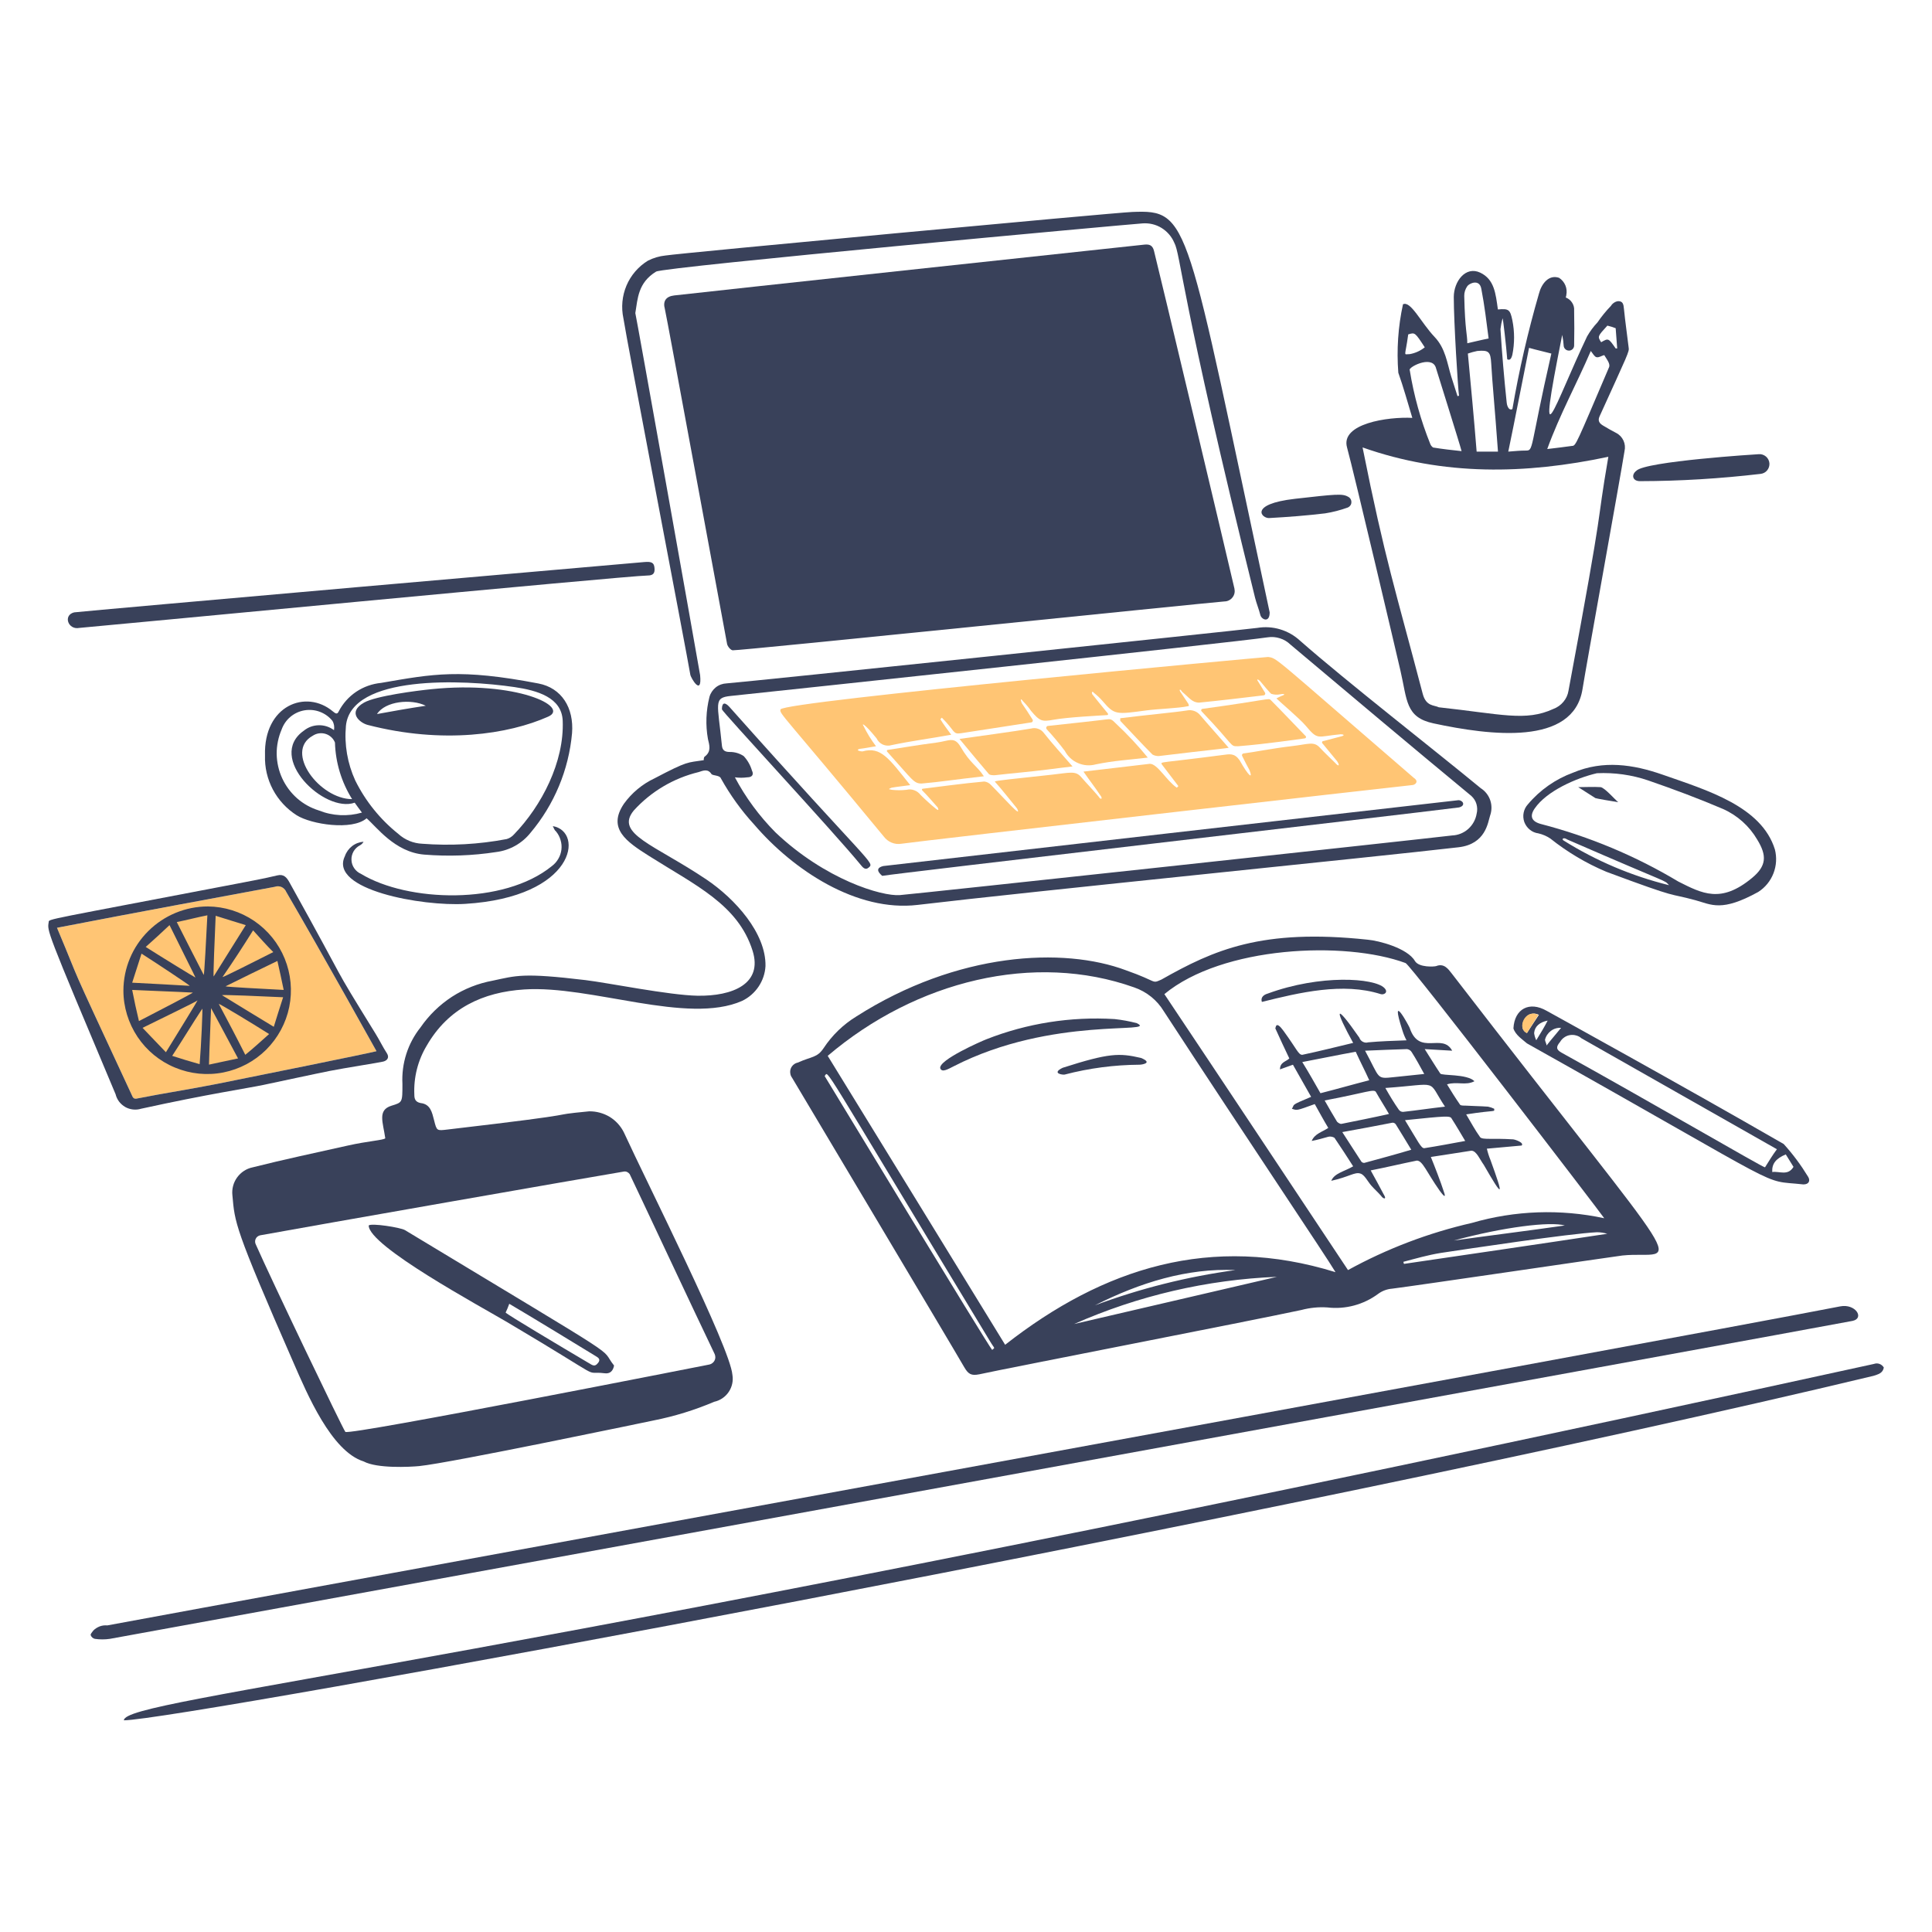 <svg xmlns="http://www.w3.org/2000/svg" fill="none" viewBox="0 0 400 400">
  
  
  
  
  
  
  
  
  
  
  
  
  
  
  
  
  
  
  
  
  
  
  
  
  
  
  
  
  
  
  
  
<g transform="matrix(16.667,0,0,16.667,0,0)"><path fill="#ffc574" d="M4.677 13.058C4.67 13.046 4.017 11.871 3.556 11.08C3.545 11.053 3.524 11.031 3.498 11.019C3.471 11.007 3.441 11.006 3.414 11.016C2.557 11.176 1.819 11.31 0.708 11.525C1.052 12.342 0.768 11.734 1.636 13.6C1.649 13.632 1.661 13.658 1.707 13.645C2.035 13.58 2.364 13.53 2.692 13.465C3.234 13.356 4.554 13.09 4.677 13.058Z"></path><path fill="#39415a" d="M9.103 8.078C9.078 8.078 9.039 8.032 9.032 8C8.992 7.794 8.277 3.903 8.259 3.838C8.232 3.742 8.272 3.682 8.375 3.67C8.735 3.628 13.916 3.07 14.213 3.039C14.277 3.032 14.317 3.045 14.335 3.116C14.39 3.328 15.262 6.995 15.334 7.31C15.338 7.329 15.339 7.349 15.335 7.368C15.331 7.387 15.323 7.405 15.311 7.42C15.3 7.436 15.284 7.448 15.267 7.457C15.25 7.466 15.231 7.471 15.211 7.471C14.954 7.491 9.193 8.084 9.103 8.078Z"></path><path fill="#39415a" d="M4.786 14.14C4.758 13.941 4.686 13.789 4.864 13.735C5 13.693 4.999 13.696 4.999 13.464C4.986 13.21 5.066 12.96 5.224 12.762C5.328 12.611 5.461 12.482 5.614 12.382C5.768 12.283 5.94 12.215 6.12 12.182C6.414 12.12 6.488 12.081 7.273 12.175C7.549 12.208 8.313 12.363 8.665 12.369C9.098 12.376 9.48 12.223 9.348 11.808C9.167 11.236 8.636 10.996 8.066 10.635C7.779 10.454 7.543 10.292 7.75 9.985C7.848 9.849 7.979 9.74 8.13 9.669C8.551 9.448 8.533 9.476 8.742 9.443C8.742 9.43 8.742 9.405 8.755 9.398C8.839 9.334 8.812 9.257 8.794 9.179C8.763 9.006 8.77 8.828 8.813 8.657C8.826 8.61 8.854 8.569 8.892 8.538C8.93 8.508 8.977 8.491 9.026 8.489C9.303 8.468 15.36 7.833 15.617 7.8C15.713 7.784 15.811 7.79 15.903 7.818C15.996 7.846 16.081 7.895 16.152 7.961C16.731 8.47 17.825 9.321 18.394 9.791C18.449 9.826 18.491 9.879 18.512 9.941C18.533 10.003 18.532 10.071 18.51 10.132C18.483 10.212 18.459 10.486 18.117 10.525C17.08 10.646 12.829 11.071 11.397 11.241C10.644 11.33 9.856 10.812 9.368 10.242C9.208 10.068 9.07 9.875 8.955 9.669C8.942 9.63 8.858 9.636 8.839 9.617C8.794 9.546 8.736 9.572 8.678 9.591C8.368 9.666 8.087 9.832 7.873 10.068C7.634 10.358 8.126 10.489 8.775 10.925C9.13 11.164 9.517 11.591 9.509 12.001C9.504 12.092 9.474 12.18 9.423 12.256C9.372 12.332 9.302 12.393 9.219 12.433C8.538 12.734 7.344 12.237 6.513 12.291C5.997 12.324 5.569 12.525 5.302 12.987C5.191 13.171 5.137 13.384 5.147 13.599C5.147 13.651 5.16 13.689 5.224 13.702C5.347 13.715 5.367 13.818 5.392 13.915C5.426 14.05 5.425 14.047 5.56 14.031C7.463 13.809 6.7 13.865 7.319 13.805C7.409 13.804 7.497 13.828 7.574 13.874C7.65 13.921 7.712 13.989 7.751 14.069C8.036 14.691 9.071 16.74 9.098 17.078C9.111 17.152 9.094 17.229 9.052 17.291C9.01 17.353 8.946 17.397 8.872 17.413C8.63 17.516 8.377 17.594 8.119 17.645C8.104 17.648 5.595 18.174 5.206 18.212C5.09 18.223 4.684 18.244 4.517 18.154C4.117 18.029 3.816 17.317 3.647 16.93C2.906 15.237 2.918 15.19 2.887 14.849C2.878 14.77 2.899 14.691 2.945 14.627C2.992 14.562 3.06 14.517 3.138 14.501C3.53 14.402 3.924 14.319 4.317 14.231C4.569 14.174 4.763 14.164 4.786 14.14ZM3.233 15.345C3.222 15.347 3.211 15.352 3.201 15.359C3.191 15.366 3.183 15.375 3.178 15.386C3.172 15.396 3.169 15.408 3.169 15.42C3.168 15.432 3.171 15.444 3.176 15.455C3.376 15.908 4.252 17.736 4.29 17.787C4.338 17.835 8.801 16.952 8.813 16.95C8.827 16.947 8.839 16.941 8.85 16.932C8.861 16.924 8.87 16.913 8.876 16.901C8.883 16.888 8.886 16.875 8.886 16.861C8.886 16.847 8.883 16.833 8.878 16.821C8.665 16.379 7.885 14.714 7.822 14.585C7.814 14.574 7.803 14.565 7.791 14.559C7.778 14.553 7.764 14.551 7.751 14.553C7.248 14.637 3.904 15.223 3.233 15.345V15.345ZM9.129 9.656C9.262 9.907 9.432 10.137 9.632 10.339C10.251 10.927 10.953 11.136 11.178 11.119C11.384 11.103 17.589 10.432 18.04 10.378C18.114 10.375 18.184 10.346 18.239 10.297C18.294 10.247 18.331 10.181 18.343 10.108C18.353 10.069 18.352 10.028 18.341 9.989C18.33 9.95 18.308 9.916 18.278 9.888C17.527 9.267 16.775 8.634 16.03 8.007C15.993 7.971 15.948 7.944 15.899 7.929C15.849 7.913 15.797 7.909 15.746 7.917C15.296 7.983 9.716 8.578 9.078 8.645C8.858 8.668 8.915 8.727 8.968 9.264C8.974 9.322 9.007 9.341 9.064 9.341C9.126 9.34 9.187 9.358 9.238 9.392C9.286 9.443 9.321 9.505 9.341 9.572C9.367 9.624 9.341 9.656 9.283 9.656C9.232 9.663 9.18 9.663 9.129 9.656V9.656Z"></path><path fill="#39415a" d="M17.544 5.191C17.486 4.998 17.434 4.811 17.37 4.63C17.348 4.346 17.367 4.059 17.428 3.78C17.524 3.732 17.651 4.007 17.821 4.186C17.956 4.328 17.976 4.508 18.027 4.676C18.053 4.76 18.079 4.837 18.105 4.92C18.108 4.921 18.112 4.92 18.115 4.919C18.118 4.918 18.121 4.916 18.124 4.914C18.111 4.83 18.059 3.999 18.059 3.69C18.059 3.498 18.204 3.3 18.388 3.387C18.564 3.471 18.579 3.647 18.607 3.844C18.742 3.832 18.759 3.844 18.787 3.98C18.815 4.12 18.815 4.265 18.787 4.405C18.774 4.458 18.756 4.48 18.723 4.463C18.71 4.295 18.671 3.954 18.665 3.954C18.653 3.998 18.644 4.044 18.639 4.089C18.658 4.392 18.684 4.695 18.716 4.998C18.716 5.016 18.734 5.108 18.787 5.082C18.87 4.599 18.98 4.121 19.116 3.651C19.148 3.525 19.238 3.407 19.367 3.451C19.402 3.474 19.429 3.506 19.445 3.544C19.461 3.582 19.465 3.624 19.457 3.664C19.457 3.677 19.451 3.683 19.451 3.696C19.483 3.708 19.511 3.731 19.529 3.76C19.548 3.789 19.557 3.823 19.554 3.857C19.557 4.006 19.557 4.147 19.554 4.295C19.553 4.311 19.546 4.326 19.535 4.337C19.523 4.348 19.508 4.355 19.493 4.355C19.477 4.356 19.461 4.351 19.449 4.341C19.436 4.331 19.428 4.317 19.425 4.302C19.422 4.254 19.416 4.207 19.406 4.16C19.067 5.853 19.309 5.031 19.715 4.179C19.751 4.116 19.794 4.058 19.844 4.005C19.894 3.932 19.95 3.863 20.012 3.799C20.021 3.783 20.035 3.77 20.05 3.76C20.066 3.749 20.084 3.743 20.102 3.741C20.16 3.741 20.168 3.78 20.173 3.838C20.189 3.999 20.212 4.154 20.231 4.315C20.242 4.368 20.224 4.392 19.87 5.172C19.844 5.229 19.87 5.261 19.916 5.288C19.968 5.319 20.025 5.352 20.076 5.378C20.116 5.398 20.148 5.432 20.167 5.473C20.186 5.514 20.19 5.56 20.18 5.603C20.129 5.927 19.704 8.27 19.658 8.561C19.544 9.27 18.508 9.136 17.808 8.986C17.457 8.911 17.482 8.698 17.396 8.329C17.35 8.129 16.821 5.879 16.733 5.558C16.65 5.262 17.241 5.175 17.544 5.191ZM19.98 5.674C18.949 5.893 17.931 5.913 16.926 5.558C17.205 6.954 17.336 7.333 17.673 8.618C17.715 8.778 17.816 8.757 17.873 8.786C18.649 8.87 18.951 8.966 19.297 8.806C19.345 8.788 19.388 8.758 19.421 8.718C19.454 8.679 19.476 8.631 19.484 8.58C19.957 6.048 19.812 6.646 19.979 5.674H19.98ZM17.512 4.598C17.563 4.914 17.649 5.223 17.769 5.52C17.776 5.536 17.788 5.549 17.802 5.559C17.918 5.578 18.033 5.591 18.156 5.604C18.137 5.526 17.837 4.572 17.834 4.56C17.776 4.411 17.486 4.566 17.512 4.598H17.512ZM19.928 4.411C19.896 4.418 19.864 4.444 19.832 4.437C19.806 4.431 19.787 4.392 19.761 4.36C19.587 4.766 19.374 5.152 19.22 5.578C19.336 5.565 19.432 5.552 19.529 5.539C19.576 5.539 19.582 5.511 19.986 4.566C20.008 4.522 19.964 4.471 19.928 4.411H19.928ZM18.994 4.321C18.904 4.765 18.826 5.178 18.736 5.61C18.827 5.603 18.885 5.597 18.949 5.597C19.056 5.597 18.995 5.6 19.271 4.392C19.174 4.366 19.084 4.347 18.994 4.321H18.994ZM18.608 5.61C18.567 5.041 18.539 4.777 18.524 4.514C18.515 4.373 18.498 4.346 18.35 4.36C18.31 4.368 18.272 4.379 18.234 4.392C18.272 4.798 18.311 5.204 18.343 5.61H18.608ZM18.492 4.206C18.466 4.006 18.441 3.793 18.401 3.587C18.377 3.458 18.247 3.523 18.227 3.555C18.202 3.591 18.188 3.634 18.189 3.677C18.199 4.11 18.227 4.151 18.227 4.264C18.317 4.244 18.394 4.224 18.491 4.205L18.492 4.206ZM17.699 4.315C17.577 4.128 17.577 4.128 17.493 4.154C17.454 4.444 17.428 4.399 17.512 4.399C17.58 4.387 17.644 4.358 17.698 4.315L17.699 4.315ZM19.89 4.251C19.98 4.199 19.98 4.199 20.07 4.328H20.089C20.083 4.244 20.076 4.161 20.07 4.077C20.036 4.064 20.002 4.053 19.967 4.045C19.844 4.179 19.844 4.179 19.889 4.25L19.89 4.251Z"></path><path fill="#39415a" d="M1.365 20.358C1.303 20.367 1.24 20.367 1.178 20.358C1.167 20.355 1.156 20.35 1.147 20.342C1.138 20.334 1.131 20.324 1.127 20.313C1.12 20.3 1.146 20.274 1.159 20.255C1.181 20.232 1.209 20.215 1.239 20.203C1.269 20.192 1.301 20.188 1.333 20.191C2.463 19.979 20.814 16.627 22.859 16.228C23.049 16.191 23.164 16.375 23.014 16.408C22.881 16.438 1.377 20.356 1.365 20.358Z"></path><path fill="#39415a" d="M23.278 16.943C23.3 16.935 23.325 16.934 23.348 16.943C23.37 16.951 23.389 16.967 23.401 16.988C23.388 17.059 23.33 17.072 23.272 17.091C15.964 18.842 2.2 21.37 1.539 21.37C1.539 21.094 5.895 20.748 23.278 16.943Z"></path><path fill="#39415a" d="M4.554 10.165C4.374 10.32 3.866 10.241 3.685 10.127C3.561 10.048 3.459 9.938 3.39 9.808C3.321 9.678 3.287 9.532 3.292 9.385C3.273 8.763 3.802 8.556 4.136 8.838C4.161 8.857 4.187 8.883 4.207 8.838C4.258 8.739 4.333 8.655 4.425 8.593C4.518 8.531 4.624 8.494 4.734 8.483C5.384 8.371 5.713 8.304 6.687 8.49C6.977 8.545 7.131 8.793 7.106 9.108C7.065 9.564 6.884 9.996 6.59 10.345C6.485 10.477 6.332 10.563 6.165 10.584C5.869 10.63 5.568 10.64 5.27 10.616C4.904 10.586 4.677 10.27 4.554 10.165ZM4.297 9.018C4.276 9.25 4.316 9.483 4.413 9.695C4.54 9.952 4.723 10.179 4.947 10.358C5.029 10.433 5.134 10.476 5.244 10.481C5.595 10.508 5.948 10.489 6.294 10.423C6.329 10.413 6.361 10.392 6.385 10.365C6.73 10.008 7.01 9.464 6.99 8.954C6.979 8.665 6.677 8.577 6.391 8.535C5.753 8.441 4.359 8.378 4.297 9.018V9.018ZM5.36 8.561C6.411 8.453 7.085 8.78 6.81 8.902C6.319 9.121 5.502 9.247 4.567 9.005C4.471 8.98 4.309 8.849 4.522 8.728C4.67 8.644 5.179 8.579 5.36 8.561V8.561ZM4.149 9.07C4.156 9.03 4.15 8.989 4.129 8.954C4.088 8.903 4.034 8.865 3.973 8.842C3.912 8.819 3.846 8.813 3.781 8.824C3.717 8.835 3.657 8.863 3.607 8.905C3.557 8.947 3.52 9.002 3.498 9.063C3.457 9.159 3.436 9.263 3.437 9.367C3.439 9.471 3.462 9.574 3.506 9.669C3.55 9.764 3.613 9.848 3.691 9.917C3.77 9.986 3.862 10.037 3.962 10.068C4.132 10.136 4.32 10.145 4.496 10.094C4.464 10.049 4.432 10.01 4.406 9.971C4.03 10.105 3.304 9.406 3.775 9.076C3.828 9.033 3.893 9.01 3.961 9.009C4.028 9.008 4.094 9.029 4.149 9.07V9.07ZM4.374 9.927C4.242 9.716 4.168 9.473 4.161 9.224C4.151 9.199 4.135 9.175 4.115 9.157C4.094 9.138 4.07 9.124 4.043 9.116C4.016 9.108 3.988 9.106 3.961 9.11C3.933 9.114 3.907 9.125 3.884 9.14C3.528 9.338 3.97 9.927 4.374 9.927V9.927ZM5.289 8.767C5.109 8.677 4.786 8.709 4.683 8.87C4.889 8.832 5.076 8.799 5.289 8.767Z"></path><path fill="#39415a" d="M8.697 8.387C8.723 8.657 8.582 8.425 8.575 8.38C8.535 8.135 7.774 4.167 7.744 3.954C7.715 3.818 7.728 3.676 7.782 3.548C7.836 3.42 7.929 3.312 8.047 3.239C8.115 3.204 8.189 3.182 8.266 3.174C8.433 3.146 13.833 2.642 14.065 2.633C14.788 2.605 14.72 2.701 15.772 7.607C15.772 7.743 15.67 7.697 15.656 7.639C15.638 7.568 15.609 7.498 15.591 7.427C14.657 3.649 14.669 3.166 14.586 3.013C14.554 2.938 14.498 2.874 14.428 2.831C14.358 2.788 14.276 2.769 14.193 2.775C14 2.788 8.246 3.315 8.15 3.374C7.925 3.512 7.922 3.708 7.892 3.889C7.898 3.896 8.633 8.013 8.697 8.387Z"></path><path fill="#39415a" d="M4.097 13.303C3.949 13.332 3.401 13.45 3.272 13.477C3.072 13.519 2.585 13.59 1.752 13.773C1.719 13.783 1.685 13.786 1.651 13.782C1.617 13.778 1.585 13.768 1.555 13.751C1.526 13.734 1.5 13.711 1.479 13.684C1.459 13.657 1.444 13.626 1.436 13.593C0.558 11.509 0.588 11.571 0.605 11.454C0.605 11.414 0.571 11.432 2.944 10.977C3.112 10.945 3.279 10.914 3.446 10.874C3.524 10.855 3.562 10.9 3.594 10.958C4.394 12.396 4.066 11.87 4.664 12.839C4.716 12.923 4.755 13.006 4.806 13.084C4.839 13.135 4.812 13.174 4.761 13.187C4.716 13.199 4.284 13.266 4.097 13.303ZM4.677 13.058C4.67 13.046 4.017 11.871 3.556 11.08C3.545 11.053 3.524 11.031 3.498 11.019C3.471 11.007 3.441 11.006 3.414 11.016C2.557 11.176 1.819 11.31 0.708 11.525C1.052 12.342 0.768 11.734 1.636 13.6C1.649 13.632 1.661 13.658 1.707 13.645C2.035 13.58 2.364 13.53 2.692 13.465C3.234 13.356 4.554 13.09 4.677 13.058Z"></path><path fill="#39415a" d="M0.985 7.8C0.846 7.828 0.78 7.642 0.921 7.607C1.101 7.585 7.786 6.999 8.002 6.982C8.092 6.974 8.124 6.988 8.13 7.053C8.137 7.117 8.117 7.149 8.046 7.149C7.805 7.15 1.023 7.8 0.985 7.8Z"></path><path fill="#39415a" d="M21.062 11.183C20.695 11.083 20.901 11.182 19.953 10.829C19.704 10.724 19.47 10.585 19.258 10.416C19.213 10.386 19.162 10.364 19.109 10.352C19.07 10.347 19.033 10.331 19.003 10.306C18.972 10.281 18.949 10.248 18.935 10.211C18.922 10.173 18.919 10.133 18.927 10.095C18.935 10.056 18.953 10.02 18.98 9.991C19.13 9.813 19.323 9.678 19.541 9.598C19.916 9.44 20.288 9.495 20.656 9.624C21.204 9.816 21.882 10.016 22.048 10.552C22.073 10.65 22.067 10.754 22.03 10.849C21.993 10.944 21.927 11.025 21.841 11.08C21.385 11.331 21.262 11.238 21.062 11.183ZM19.425 10.442C19.829 10.695 20.271 10.882 20.733 10.996C20.658 10.921 20.818 11.016 19.47 10.429C19.418 10.394 19.394 10.426 19.425 10.442V10.442ZM19.837 9.605C19.579 9.665 19.213 9.826 19.064 10.043C18.998 10.139 19.025 10.205 19.142 10.236C19.742 10.392 20.317 10.632 20.849 10.951C21.145 11.1 21.378 11.226 21.764 10.906C21.944 10.757 21.951 10.629 21.828 10.429C21.73 10.261 21.581 10.128 21.403 10.049C21.101 9.92 20.791 9.804 20.475 9.695C20.27 9.625 20.054 9.595 19.837 9.605V9.605Z"></path><path fill="#39415a" d="M18.8 12.775C18.813 12.53 18.999 12.434 19.212 12.556C19.224 12.563 20.871 13.47 22.157 14.211C22.271 14.336 22.372 14.473 22.46 14.617C22.489 14.662 22.475 14.713 22.402 14.713C21.831 14.65 22.337 14.851 18.968 12.961C18.91 12.91 18.826 12.858 18.8 12.775ZM22.073 14.276L19.644 12.897C19.625 12.88 19.602 12.868 19.577 12.862C19.552 12.855 19.527 12.854 19.502 12.858C19.476 12.862 19.452 12.872 19.431 12.887C19.41 12.901 19.393 12.92 19.38 12.942C19.327 13.005 19.329 13.038 19.399 13.077C20.511 13.693 21.896 14.501 21.925 14.501C21.97 14.431 22.015 14.353 22.073 14.276V14.276ZM22.279 14.495L22.183 14.34C22.06 14.392 22.009 14.456 22.015 14.559C22.105 14.546 22.209 14.611 22.279 14.495ZM18.968 12.833C19.019 12.755 19.064 12.684 19.116 12.607C19.1 12.598 19.083 12.593 19.065 12.591C19.048 12.59 19.03 12.592 19.013 12.597C18.996 12.602 18.981 12.611 18.967 12.623C18.954 12.635 18.943 12.649 18.936 12.665C18.89 12.742 18.91 12.807 18.968 12.833H18.968ZM19.212 12.987C19.277 12.903 19.335 12.839 19.392 12.768C19.347 12.765 19.302 12.778 19.265 12.806C19.229 12.833 19.203 12.872 19.192 12.916C19.193 12.936 19.212 12.968 19.212 12.987H19.212ZM19.083 12.923C19.142 12.827 19.186 12.755 19.225 12.678C19.128 12.697 19.064 12.749 19.057 12.833C19.061 12.864 19.07 12.894 19.084 12.923H19.083Z"></path><path fill="#39415a" d="M6.867 10.262C7.259 10.33 7.147 11.144 5.779 11.228C5.247 11.261 4.082 11.053 4.284 10.636C4.301 10.586 4.332 10.543 4.373 10.511C4.414 10.479 4.464 10.46 4.516 10.456C4.506 10.475 4.49 10.491 4.471 10.501C4.438 10.518 4.411 10.544 4.392 10.576C4.374 10.608 4.364 10.645 4.366 10.682C4.367 10.719 4.379 10.755 4.4 10.785C4.421 10.816 4.45 10.84 4.484 10.855C5.064 11.207 6.256 11.246 6.855 10.759C6.887 10.735 6.915 10.704 6.935 10.669C6.956 10.634 6.969 10.595 6.974 10.554C6.979 10.514 6.975 10.473 6.963 10.434C6.952 10.395 6.932 10.358 6.906 10.327C6.887 10.313 6.88 10.287 6.867 10.262Z"></path><path fill="#39415a" d="M20.372 5.977C20.279 5.977 20.261 5.898 20.327 5.848C20.436 5.73 21.836 5.642 21.848 5.642C21.88 5.639 21.912 5.65 21.937 5.671C21.962 5.692 21.977 5.722 21.98 5.755C21.982 5.787 21.972 5.819 21.951 5.844C21.93 5.869 21.9 5.884 21.867 5.887C21.371 5.945 20.872 5.976 20.372 5.977V5.977Z"></path><path fill="#39415a" d="M16.088 6.196C16.592 6.139 16.675 6.13 16.745 6.17C16.758 6.176 16.769 6.186 16.777 6.199C16.784 6.211 16.788 6.226 16.787 6.24C16.787 6.255 16.782 6.269 16.773 6.28C16.764 6.292 16.752 6.301 16.738 6.306C16.648 6.338 16.556 6.362 16.461 6.377C16.236 6.404 16.004 6.422 15.772 6.435C15.675 6.447 15.501 6.263 16.088 6.196Z"></path><path fill="#39415a" d="M18.033 12.092C17.988 12.034 17.937 11.963 17.84 12.001C17.821 12.008 17.626 12.022 17.576 11.937C17.483 11.778 17.129 11.685 16.99 11.673C15.673 11.532 15.078 11.8 14.426 12.169C14.3 12.223 14.391 12.195 13.987 12.053C13.209 11.761 11.893 11.826 10.637 12.627C10.475 12.726 10.336 12.861 10.231 13.02C10.15 13.141 10.088 13.12 9.909 13.2C9.89 13.204 9.872 13.213 9.857 13.226C9.842 13.239 9.83 13.255 9.823 13.274C9.816 13.292 9.814 13.312 9.817 13.332C9.819 13.352 9.826 13.37 9.838 13.386C9.941 13.56 11.81 16.692 11.977 16.982C12.029 17.072 12.067 17.091 12.164 17.072C12.518 16.994 15.504 16.415 16.165 16.273C16.27 16.245 16.379 16.234 16.487 16.241C16.712 16.268 16.938 16.207 17.119 16.073C17.17 16.035 17.23 16.013 17.293 16.008C17.596 15.97 19.915 15.628 20.153 15.596C20.861 15.522 21.105 16.076 18.033 12.092ZM12.325 16.769C12.277 16.721 10.252 13.379 10.244 13.367C10.3 13.311 10.124 13.073 12.293 16.653C12.362 16.769 12.362 16.732 12.325 16.769ZM13.343 16.447C14.138 16.095 14.993 15.896 15.862 15.861L13.343 16.447ZM13.601 16.215C14.161 15.932 14.747 15.751 15.347 15.777C14.75 15.858 14.165 16.005 13.601 16.215V16.215ZM12.486 16.705C11.751 15.507 11.017 14.31 10.282 13.116C11.382 12.18 12.85 11.824 14.09 12.266C14.243 12.319 14.373 12.423 14.457 12.562C15.519 14.189 16.461 15.587 16.59 15.803C15.05 15.326 13.71 15.745 12.486 16.705V16.705ZM16.745 15.777C15.991 14.643 15.231 13.496 14.464 12.349C15.186 11.752 16.704 11.684 17.46 11.963C17.517 11.977 19.877 15.057 19.928 15.133C19.384 15.016 18.819 15.036 18.285 15.191C17.747 15.314 17.229 15.511 16.745 15.777V15.777ZM19.438 15.223C18.994 15.287 18.523 15.345 18.059 15.41C18.678 15.242 19.258 15.171 19.438 15.223V15.223ZM17.441 15.7C17.436 15.692 17.433 15.683 17.434 15.674C17.582 15.635 17.737 15.59 17.898 15.564C18.223 15.515 19.504 15.322 19.837 15.307C19.881 15.307 19.924 15.314 19.966 15.326C19.116 15.455 18.278 15.577 17.441 15.7Z"></path><path fill="#ffc574" d="M18.968 12.833C18.836 12.774 18.947 12.525 19.109 12.607C19.064 12.684 19.013 12.755 18.968 12.833Z"></path><path fill="#39415a" d="M7.628 16.963C7.615 17.033 7.576 17.067 7.512 17.059C7.208 17.022 7.605 17.197 6.307 16.428C5.968 16.227 4.58 15.479 4.58 15.223C4.612 15.191 4.974 15.247 5.031 15.281C7.903 17.015 7.422 16.705 7.628 16.963ZM6.281 16.305C6.314 16.338 6.913 16.695 7.344 16.95C7.389 16.976 7.409 16.956 7.434 16.924C7.46 16.885 7.434 16.866 7.402 16.847C7.281 16.773 6.558 16.331 6.326 16.196C6.313 16.233 6.298 16.27 6.281 16.305V16.305Z"></path><path fill="#ffc574" d="M15.752 8.161C15.87 8.179 15.789 8.133 17.563 9.663C17.63 9.707 17.581 9.753 17.537 9.753C17.293 9.778 11.461 10.443 11.197 10.481C11.156 10.488 11.114 10.483 11.075 10.467C11.036 10.451 11.003 10.424 10.978 10.391C9.718 8.863 9.678 8.867 9.696 8.812C9.747 8.71 15.738 8.159 15.752 8.161ZM10.882 9.27C10.804 9.282 10.746 9.295 10.682 9.302C10.624 9.315 10.675 9.334 10.714 9.334C10.943 9.27 11.042 9.421 11.307 9.753C11.217 9.766 11.146 9.772 11.075 9.785C11.01 9.811 11.068 9.804 11.075 9.811C11.137 9.818 11.2 9.818 11.262 9.811C11.294 9.803 11.327 9.805 11.358 9.817C11.389 9.828 11.416 9.849 11.436 9.875C11.497 9.936 11.562 9.995 11.629 10.049C11.648 10.062 11.668 10.075 11.648 10.03C11.584 9.959 11.526 9.888 11.455 9.817C11.454 9.816 11.453 9.814 11.452 9.812C11.452 9.81 11.452 9.808 11.453 9.806C11.453 9.804 11.454 9.802 11.456 9.801C11.458 9.799 11.459 9.798 11.461 9.798C11.565 9.785 12.003 9.727 12.228 9.708C12.261 9.712 12.29 9.728 12.312 9.753C12.478 9.919 12.702 10.179 12.634 10.043C12.544 9.933 12.454 9.817 12.357 9.708C12.383 9.695 12.564 9.678 13.06 9.624C13.285 9.6 13.357 9.571 13.427 9.649C13.499 9.732 13.575 9.81 13.646 9.894C13.678 9.946 13.704 9.92 13.665 9.875C13.601 9.778 13.53 9.688 13.459 9.585C13.736 9.553 14.007 9.521 14.284 9.488C14.38 9.488 14.492 9.7 14.619 9.785L14.638 9.765C14.567 9.675 14.503 9.585 14.432 9.495C14.414 9.459 14.409 9.481 15.186 9.379C15.276 9.367 15.334 9.353 15.398 9.443C15.514 9.649 15.566 9.682 15.521 9.566C15.502 9.533 15.456 9.443 15.431 9.392C15.429 9.388 15.428 9.385 15.428 9.381C15.428 9.377 15.429 9.373 15.431 9.37C15.433 9.367 15.436 9.364 15.439 9.362C15.442 9.36 15.446 9.359 15.45 9.359C15.553 9.347 15.811 9.296 16.043 9.269C16.255 9.245 16.32 9.204 16.397 9.289C16.456 9.353 16.52 9.411 16.584 9.475C16.629 9.527 16.648 9.514 16.61 9.456L16.43 9.237C16.427 9.235 16.424 9.231 16.423 9.227C16.422 9.224 16.422 9.22 16.424 9.216C16.425 9.212 16.428 9.209 16.431 9.207C16.435 9.205 16.439 9.204 16.442 9.205L16.662 9.147C16.713 9.134 16.687 9.121 16.655 9.121C16.354 9.148 16.378 9.203 16.217 9.012C16.146 8.928 15.895 8.715 15.856 8.676C15.877 8.664 15.899 8.654 15.921 8.644C15.966 8.631 15.966 8.612 15.901 8.625C15.865 8.633 15.827 8.63 15.792 8.619C15.779 8.612 15.682 8.496 15.65 8.457C15.611 8.425 15.611 8.445 15.631 8.47L15.715 8.606C15.717 8.609 15.717 8.613 15.717 8.616C15.717 8.62 15.716 8.624 15.714 8.627C15.712 8.631 15.71 8.633 15.706 8.635C15.703 8.637 15.699 8.638 15.695 8.638C15.425 8.67 15.161 8.702 14.896 8.728C14.81 8.728 14.776 8.67 14.684 8.593C14.658 8.548 14.639 8.567 14.671 8.606C14.703 8.651 14.729 8.696 14.761 8.741C14.774 8.767 14.768 8.773 14.755 8.773C14.632 8.799 14.387 8.805 14.239 8.825C13.865 8.875 13.845 8.883 13.697 8.709C13.664 8.671 13.627 8.637 13.588 8.606C13.569 8.58 13.556 8.599 13.569 8.625C13.627 8.696 13.697 8.786 13.762 8.863C13.763 8.865 13.764 8.867 13.764 8.869C13.765 8.871 13.765 8.873 13.764 8.875C13.763 8.877 13.762 8.878 13.761 8.88C13.759 8.881 13.758 8.882 13.755 8.883C13.659 8.889 13.259 8.909 13.085 8.941C12.944 8.967 12.917 8.96 12.808 8.831C12.78 8.79 12.747 8.751 12.712 8.715C12.667 8.657 12.68 8.702 12.692 8.734C12.738 8.799 12.783 8.87 12.828 8.941C12.829 8.944 12.83 8.947 12.83 8.95C12.83 8.953 12.829 8.957 12.828 8.96C12.827 8.963 12.825 8.965 12.823 8.968C12.821 8.97 12.818 8.972 12.815 8.973C12.518 9.018 12.23 9.064 11.939 9.108C11.832 9.124 11.869 9.084 11.7 8.915L11.681 8.934C11.72 8.999 11.765 9.057 11.816 9.127C11.565 9.173 11.32 9.204 11.075 9.256C11.039 9.267 11.001 9.264 10.966 9.249C10.932 9.233 10.905 9.206 10.889 9.172C10.727 8.973 10.702 8.985 10.727 9.018C10.77 9.107 10.822 9.191 10.882 9.27Z"></path><path fill="#39415a" d="M10.959 10.88C10.947 10.868 10.844 10.79 10.972 10.758C11.236 10.726 17.834 9.972 18.117 9.94C18.173 9.94 18.212 10.008 18.124 10.03C17.445 10.117 11.095 10.853 10.959 10.88Z"></path><path fill="#39415a" d="M9.065 8.786C10.828 10.766 10.869 10.71 10.791 10.777C10.746 10.816 10.714 10.77 10.688 10.739C10.351 10.328 8.968 8.838 8.968 8.812C8.968 8.793 8.967 8.677 9.065 8.786Z"></path><path fill="#39415a" d="M11.848 13.245C11.773 13.283 11.701 13.326 11.68 13.271C11.654 13.168 12.198 12.931 12.253 12.91C12.759 12.711 13.302 12.626 13.845 12.659C13.938 12.669 14.031 12.686 14.122 12.71C14.4 12.849 13.072 12.617 11.848 13.245Z"></path><path fill="#39415a" d="M14.174 13.142C14.329 13.206 14.18 13.226 14.155 13.226C13.841 13.228 13.53 13.269 13.227 13.348C13.208 13.355 13.053 13.335 13.201 13.264C13.776 13.08 13.903 13.079 14.174 13.142Z"></path><path fill="#39415a" d="M16.809 14.488C16.732 14.366 16.655 14.25 16.577 14.134C16.566 14.127 16.553 14.122 16.54 14.12C16.527 14.117 16.513 14.118 16.5 14.121C16.435 14.139 16.365 14.16 16.294 14.173C16.332 14.082 16.423 14.063 16.5 14.011C16.442 13.915 16.39 13.818 16.332 13.715C16.1 13.799 16.114 13.795 16.048 13.773C16.088 13.714 16.019 13.737 16.287 13.625C16.209 13.49 16.139 13.361 16.061 13.226C16.01 13.245 15.958 13.264 15.9 13.284C15.9 13.193 15.977 13.188 16.016 13.148C15.958 13.026 15.9 12.903 15.842 12.774C15.849 12.768 15.845 12.669 15.945 12.807C16.113 13.038 16.129 13.103 16.177 13.103C16.39 13.058 16.596 13.006 16.809 12.955C16.59 12.556 16.558 12.42 16.886 12.89C16.893 12.912 16.909 12.931 16.929 12.941C16.95 12.952 16.973 12.955 16.996 12.948C17.15 12.934 17.305 12.929 17.472 12.923C17.451 12.884 17.434 12.843 17.421 12.8C17.253 12.278 17.511 12.762 17.511 12.768C17.63 13.124 17.917 12.824 18.039 13.052C17.936 13.045 17.826 13.039 17.698 13.032C17.768 13.142 17.826 13.238 17.891 13.335C17.906 13.365 18.222 13.337 18.316 13.431C18.206 13.489 18.097 13.431 17.975 13.47C18.026 13.554 18.078 13.638 18.136 13.721C18.142 13.734 18.174 13.734 18.2 13.734C18.297 13.74 18.387 13.74 18.484 13.747C18.51 13.752 18.536 13.761 18.561 13.773C18.561 13.819 18.599 13.783 18.213 13.843C18.271 13.94 18.322 14.037 18.387 14.127C18.42 14.161 18.531 14.137 18.793 14.153C18.818 14.153 18.937 14.195 18.902 14.23C18.761 14.243 18.619 14.256 18.47 14.269C18.481 14.317 18.496 14.364 18.515 14.41C18.683 14.874 18.676 14.894 18.431 14.469C18.383 14.404 18.341 14.294 18.277 14.294C18.109 14.32 17.948 14.346 17.774 14.372C17.819 14.481 17.903 14.7 17.929 14.784C17.987 14.939 17.89 14.797 17.884 14.791C17.72 14.559 17.673 14.417 17.6 14.417C17.407 14.456 17.22 14.501 17.027 14.539C17.085 14.642 17.136 14.739 17.188 14.836C17.233 14.907 17.181 14.894 17.156 14.855C17.117 14.81 17.072 14.771 17.033 14.726C16.988 14.674 16.949 14.591 16.898 14.578C16.83 14.555 16.756 14.62 16.537 14.668C16.577 14.572 16.7 14.553 16.809 14.488ZM16.403 13.58C16.609 13.528 16.809 13.47 17.009 13.419C16.957 13.303 16.899 13.193 16.841 13.065C16.628 13.103 16.409 13.149 16.177 13.193C16.262 13.329 16.332 13.457 16.403 13.58ZM16.674 14.063C16.758 14.192 16.835 14.314 16.912 14.431C16.918 14.437 16.925 14.442 16.933 14.444C16.941 14.447 16.95 14.446 16.957 14.443C17.144 14.392 17.338 14.34 17.531 14.282C17.466 14.173 17.402 14.07 17.338 13.966C17.333 13.959 17.326 13.953 17.318 13.95C17.31 13.946 17.301 13.945 17.293 13.947C17.093 13.986 16.893 14.024 16.674 14.063V14.063ZM17.254 13.838C17.202 13.747 17.144 13.658 17.093 13.567C17.07 13.521 16.977 13.572 16.455 13.67C16.513 13.773 16.558 13.85 16.609 13.934C16.622 13.947 16.648 13.966 16.668 13.96C16.861 13.921 17.054 13.883 17.254 13.838V13.838ZM17.453 13.915C17.618 14.185 17.652 14.263 17.692 14.263C17.86 14.237 18.027 14.205 18.201 14.173C18.143 14.076 18.091 13.986 18.033 13.896C18.015 13.858 17.967 13.862 17.453 13.915V13.915ZM16.957 13.052C17.148 13.402 17.091 13.404 17.318 13.38C17.441 13.367 17.563 13.354 17.692 13.341C17.64 13.245 17.59 13.154 17.537 13.071C17.531 13.061 17.523 13.052 17.513 13.045C17.503 13.039 17.491 13.034 17.479 13.032C17.312 13.036 17.144 13.045 16.957 13.052V13.052ZM17.209 13.515C17.267 13.618 17.318 13.702 17.377 13.786C17.383 13.794 17.391 13.8 17.399 13.805C17.408 13.809 17.418 13.812 17.428 13.812C17.602 13.793 17.77 13.767 17.95 13.747C17.718 13.399 17.901 13.466 17.209 13.515V13.515Z"></path><path fill="#39415a" d="M15.675 12.446C15.656 12.388 15.701 12.356 15.746 12.343C16.401 12.102 17.071 12.148 17.196 12.272C17.252 12.328 17.19 12.362 17.151 12.349C16.683 12.2 16.141 12.33 15.675 12.446Z"></path><path fill="#39415a" d="M2.583 11.26C2.788 11.262 2.988 11.325 3.158 11.44C3.328 11.556 3.46 11.719 3.537 11.909C3.614 12.099 3.634 12.307 3.593 12.509C3.552 12.71 3.452 12.894 3.307 13.039C3.161 13.184 2.976 13.282 2.775 13.322C2.573 13.362 2.365 13.341 2.175 13.262C1.985 13.184 1.823 13.051 1.709 12.881C1.595 12.71 1.533 12.51 1.533 12.304C1.534 12.027 1.645 11.761 1.842 11.566C2.039 11.37 2.305 11.26 2.583 11.26V11.26ZM2.428 12.143C2.428 12.137 2.216 11.718 2.106 11.492C2.003 11.589 1.913 11.672 1.81 11.763C2.022 11.898 2.422 12.143 2.428 12.143ZM1.771 12.768C1.874 12.878 1.964 12.968 2.061 13.071C2.196 12.852 2.454 12.433 2.454 12.427C2.436 12.445 1.998 12.655 1.771 12.768ZM1.726 12.684C1.964 12.562 2.396 12.336 2.396 12.33C2.151 12.317 1.906 12.31 1.642 12.297C1.668 12.433 1.694 12.549 1.726 12.684ZM3.401 12.755C3.44 12.626 3.478 12.51 3.517 12.388C3.253 12.375 2.763 12.355 2.757 12.362C2.969 12.491 3.176 12.62 3.401 12.755V12.755ZM2.679 11.376C2.667 11.64 2.647 12.13 2.654 12.13C2.783 11.924 2.911 11.717 3.053 11.492C2.924 11.454 2.808 11.415 2.679 11.376ZM2.531 12.111C2.538 12.111 2.563 11.627 2.576 11.37C2.448 11.395 2.325 11.428 2.196 11.454C2.312 11.686 2.422 11.898 2.531 12.111V12.111ZM3.343 12.845C3.13 12.71 2.725 12.465 2.718 12.471C2.828 12.678 2.937 12.884 3.047 13.103C3.15 13.02 3.24 12.936 3.343 12.845V12.845ZM2.357 12.246C2.357 12.239 1.971 11.982 1.758 11.846C1.719 11.969 1.681 12.085 1.642 12.207C1.9 12.22 2.132 12.233 2.357 12.246V12.246ZM3.446 11.937C3.221 12.046 3.008 12.149 2.802 12.252C2.802 12.259 3.272 12.284 3.524 12.297C3.498 12.169 3.472 12.053 3.446 11.937V11.937ZM2.957 13.148C2.841 12.929 2.622 12.523 2.622 12.523C2.615 12.748 2.602 12.98 2.596 13.225C2.718 13.2 2.828 13.174 2.957 13.148V13.148ZM3.144 11.557C3.015 11.763 2.893 11.95 2.764 12.137C2.77 12.143 3.176 11.937 3.395 11.827C3.304 11.737 3.227 11.647 3.144 11.557ZM2.48 13.219C2.5 12.981 2.519 12.53 2.513 12.53C2.39 12.716 2.274 12.91 2.139 13.116C2.261 13.155 2.364 13.187 2.48 13.219H2.48Z"></path><path fill="#39415a" d="M19.605 9.778C19.702 9.778 19.792 9.772 19.883 9.778C19.934 9.785 20.062 9.933 20.102 9.965C20.018 9.952 19.831 9.92 19.818 9.914C19.754 9.875 19.689 9.83 19.605 9.778Z"></path><path fill="#ffc574" d="M13.323 9.521C13.208 9.534 13.111 9.547 13.014 9.559C12.795 9.587 12.576 9.605 12.357 9.63C12.331 9.63 12.293 9.63 12.28 9.611C12.164 9.476 12.048 9.334 11.919 9.179C12.054 9.16 12.641 9.08 12.808 9.05C12.838 9.042 12.869 9.043 12.898 9.054C12.927 9.064 12.951 9.083 12.969 9.108C13.071 9.238 13.195 9.373 13.323 9.521Z"></path><path fill="#ffc574" d="M16.216 9.141C16.22 9.143 16.222 9.146 16.223 9.15C16.224 9.154 16.224 9.158 16.222 9.162C16.221 9.165 16.218 9.168 16.215 9.17C16.211 9.172 16.207 9.173 16.204 9.173C16.116 9.183 15.754 9.24 15.379 9.27C15.273 9.27 15.348 9.278 14.928 8.838C14.925 8.835 14.923 8.832 14.921 8.828C14.921 8.824 14.921 8.82 14.922 8.817C14.924 8.813 14.926 8.81 14.93 8.808C14.933 8.806 14.937 8.805 14.941 8.805C15.757 8.693 15.757 8.668 15.785 8.696C15.933 8.844 16.073 8.994 16.216 9.141Z"></path><path fill="#ffc574" d="M13.916 8.922C14.214 8.884 14.598 8.849 14.747 8.825C14.777 8.819 14.807 8.822 14.836 8.832C14.864 8.842 14.889 8.86 14.908 8.883C15.021 9.016 15.14 9.147 15.263 9.289C15.079 9.315 15.106 9.306 14.393 9.392C14.366 9.392 14.339 9.386 14.316 9.373C14.18 9.237 14.052 9.096 13.916 8.954V8.922Z"></path><path fill="#ffc574" d="M14.258 9.411C14.039 9.437 13.826 9.45 13.613 9.495C13.54 9.515 13.461 9.51 13.391 9.479C13.32 9.449 13.263 9.395 13.227 9.327C13.156 9.233 13.081 9.143 13.001 9.057C12.999 9.053 12.997 9.05 12.997 9.046C12.996 9.042 12.996 9.038 12.998 9.034C12.999 9.03 13.001 9.027 13.004 9.024C13.007 9.021 13.01 9.019 13.014 9.018C13.8 8.934 13.687 8.941 13.775 8.934C13.813 8.934 13.833 8.96 13.859 8.985C14.001 9.118 14.135 9.26 14.258 9.411Z"></path><path fill="#ffc574" d="M11.03 9.315C11.249 9.282 11.372 9.259 11.636 9.224C11.79 9.204 11.854 9.144 11.932 9.276C12.057 9.49 12.125 9.499 12.222 9.643C11.848 9.685 11.675 9.714 11.449 9.733C11.35 9.733 11.341 9.693 11.023 9.34C11.021 9.339 11.019 9.336 11.018 9.334C11.017 9.331 11.016 9.328 11.017 9.325C11.018 9.322 11.019 9.32 11.022 9.318C11.024 9.316 11.027 9.315 11.03 9.315V9.315Z"></path></g></svg>